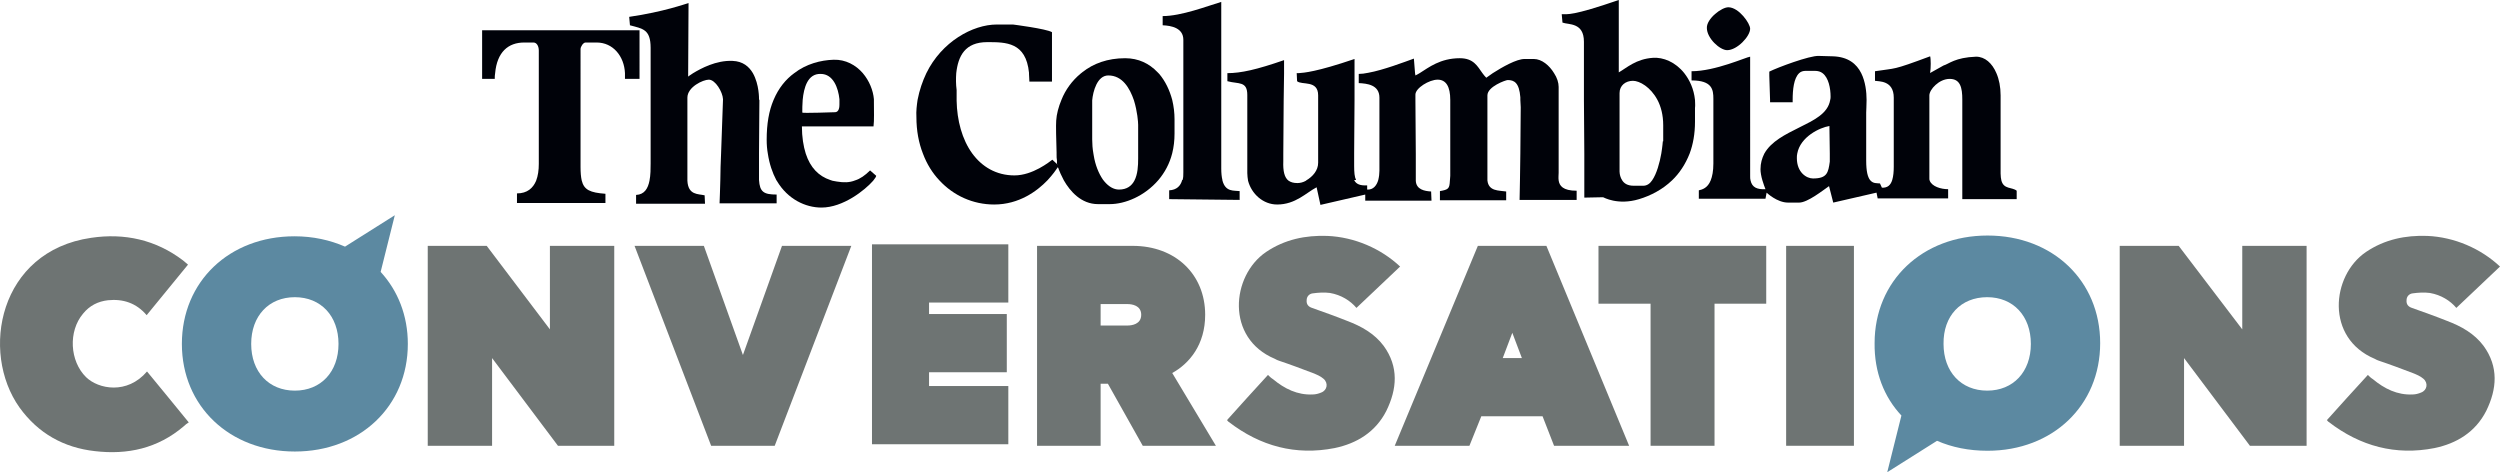 <?xml version="1.0" encoding="UTF-8"?>
<svg id="Layer_2" data-name="Layer 2" xmlns="http://www.w3.org/2000/svg" viewBox="0 0 652.79 123.3">
  <defs>
    <style>
      .cls-1 {
        fill: #5c89a1;
      }

      .cls-1, .cls-2, .cls-3, .cls-4 {
        stroke-width: 0px;
      }

      .cls-2, .cls-3 {
        fill: #000209;
      }

      .cls-3 {
        fill-rule: evenodd;
      }

      .cls-4 {
        fill: #6e7473;
      }
    </style>
  </defs>
  <g>
    <path class="cls-3" d="m308.79,47c.2-.6.2-1.3.2-2V10.4c0-3.1-3.1-3.7-5.4-3.8v-2.4c4.9,0,11.6-2.6,15.3-3.7v43.5c0,1.2.1,2.2.3,3v.1c.8,3.1,3,2.6,4.5,2.8v2.3l-18.4-.2v-2.3c2-.1,3-1.2,3.4-2.7h.1Z"/>
    <path class="cls-3" d="m125.89,7.9v12.7h3.3c0-.5,0-1,.1-1.5h0c.5-5.5,3.4-8,7.6-8h2.4c.9,0,1.4,1,1.4,2.1v29.6c0,1.6-.2,3.1-.7,4.4h0c-.8,1.9-2.3,3.3-5,3.3v2.5h23.1v-2.4c-4-.3-5.6-1-6.2-3.5h0c-.2-.9-.3-2-.3-3.5V12.8c0-.6.7-1.7,1.3-1.7h2.9c4.3,0,7.2,3.6,7.4,8v1.5h3.8V7.9h-41.1Z"/>
    <path class="cls-3" d="m198.19,25.9s.1-3.8-1.6-6.8h0c-1-1.7-2.6-3.1-5.3-3.2-4.3-.2-8.3,2-10.3,3.2h0c-.8.5-1.3.9-1.3.9v-.9l.1-18.3c-.8.2-6.5,2.3-15.5,3.6l.2,2.2c3.3.9,5.4,1,5.4,5.9v30.2c0,1.3,0,3-.3,4.5h0c-.4,2-1.3,3.6-3.5,3.7v2.3h18c0-.4-.1-2.2-.1-2.2-1.7-.4-4.3,0-4.5-3.8v-21.7c0-2.8,4.1-4.7,5.6-4.7,1.7,0,3.6,3.2,3.7,5.1l-.5,14.1h0c-.1,2.4-.2,4.8-.2,7-.1,2.4-.1,4.5-.2,6.1h14.9v-2.3c-3.4,0-4.4-.7-4.6-3.8v-7l.1-13.8-.1-.3Z"/>
    <path class="cls-3" d="m227.19,44.5c-1.3,1.3-2.6,2.2-3.9,2.6h0c-1.5.6-3,.6-4.8.3-.4-.1-.7-.1-1.1-.2l-.6-.2c-3-1-5.2-3.2-6.4-6.9-.6-1.9-1-4.3-1-7.1h18.7c.2-1.6.1-4,.1-6.6v-.5c-.2-2.3-1.2-4.8-2.9-6.8h0c-1.8-2.1-4.5-3.6-7.6-3.5-3.4.1-7.2,1.1-10.3,3.5h0c-2.2,1.6-4.1,3.9-5.4,7-1.2,2.8-1.8,6.2-1.8,10.4,0,1.3.1,2.5.3,3.6.4,2.7,1.2,5,2.2,6.9l.2.3c2.8,4.7,7.4,6.9,11.6,6.9,5.7,0,11.4-4.6,13.5-7h0c.5-.6.8-1.1.8-1.3l-1.6-1.4Zm-17.6-18.4c.3-3.2,1.3-6.9,4.7-6.8,3.3,0,4.6,3.7,4.9,6.6v1.4c0,1.3-.4,2-1.2,2,0,0-8.5.3-8.5.1,0-.9,0-2.1.1-3.3Z"/>
    <path class="cls-3" d="m249.69,19.1c.5-4.5,2.3-8.1,8.1-8.1,4.9,0,10.1,0,10.9,8v.3c0,.6.1,1.3.1,2h5.9v-12.9c-1.5-.9-10.2-2-10.2-2h-4.2c-6.3,0-14.4,4.5-18.4,12.7h0c-1,2.1-1.8,4.4-2.3,7h0c-.2,1.4-.4,2.9-.3,4.5,0,3.5.6,6.7,1.7,9.5h0c1,2.7,2.5,5.1,4.3,7h0c3.7,4,8.8,6.3,14.3,6.3,6.5,0,11.2-3.5,13.9-6.3h0c1.4-1.5,2.3-2.8,2.7-3.4l.3-.4-1.7-1.6c-.7.5-5.1,4.1-9.9,4.1s-8.5-2.3-11-5.7c-2.7-3.7-4-8.7-4.1-13.8v-2.8c-.2-1.5-.2-3-.1-4.4"/>
    <path class="cls-3" d="m306.09,26.1c-.7-2.6-1.8-4.9-3.4-6.8l-.5-.5c-2.1-2.2-4.9-3.6-8.4-3.6-4.6,0-8.3,1.4-11.1,3.6l-.5.4c-2.3,1.9-4,4.3-5,6.8h0c-.8,1.9-1.3,3.8-1.4,5.5-.1,1.1,0,5.2.1,8.3v.5c0,.6,0,1.1.1,1.6v.8l.2.9.2.4c0,.1.1.2.1.3.2.6.6,1.4,1.1,2.4l.2.4c1.6,2.8,4.5,6.2,8.9,6.2h3.1c4,0,9.1-2.1,12.7-6.3h0c1.6-1.9,2.9-4.2,3.6-7h0c.4-1.6.6-3.3.6-5.1v-3.8c0-1.6-.2-3.3-.6-5Zm-8.9,15.3c0,1.9-.1,4.1-1,5.8h0c-.7,1.3-1.9,2.3-4,2.3-1.4,0-2.7-.8-3.8-2.1l-.4-.5c-1.1-1.6-2-3.8-2.4-6.3l-.1-.6c-.2-1.1-.3-2.4-.3-3.6v-10.2c.2-2.3,1.3-6.5,4.2-6.5,3.7,0,5.6,3.3,6.7,6.5.9,2.9,1.1,5.7,1.1,6.4v8.8h0Z"/>
    <path class="cls-2" d="m354.09,47c-.4-.8-.5-2-.5-3.7v-3.2l.1-14v-10.7c-10,3.4-13.2,3.6-14.6,3.7h-.5l.1,2.1c1.2,1.1,5.5-.4,5.5,3.7v17.6c0,2-1.4,3.6-3.1,4.6l-.1.1c-.7.4-1.5.6-2.2.6-1,0-1.7-.2-2.3-.6h0c-1.1-.8-1.5-2.5-1.4-5.1v-1.9l.1-14,.1-7v-3.5c-7.2,2.5-11.3,3.4-14.8,3.4v2.1c2.9.8,5.2-.1,5.2,3.6v1.4h0v19c0,.7.1,1.3.2,2h0c.9,3.4,3.9,6.2,7.6,6.2,4.8,0,7.6-3.1,10.3-4.5l1,4.6,11.7-2.7v1.6h17.3l-.1-2.4c-1.7-.1-3.9-.5-4-2.8h0v-7l-.1-14v-1.5c0-1.7,3.6-3.9,5.8-3.9s3.3,1.8,3.3,5.3v19.8c0,.5-.1.9-.1,1.3-.1,2.1-.4,2.3-2.6,2.7v2.4h17.3v-2.3c-1.9-.3-4.6,0-4.9-2.9h0v-22.2c0-2.3,4.8-4,5.3-4,1.7,0,3,.7,3.3,4.5v.7c0,.6.1,1.2.1,1.9l-.1,12.1-.1,7-.1,5.1h14.9v-2.4c-3.6,0-4.5-1.3-4.7-2.7-.1-.7,0-1.4,0-2v-22.4c0-1.1-.4-2.4-1.2-3.6h0c-1.2-2-3.2-3.7-5.3-3.7h-2.4c-2.1,0-5.8,2.1-8.3,3.7h0c-.7.5-1.3.9-1.7,1.2-.4-.4-.7-.8-1-1.2h0c-1.3-1.8-2.3-3.9-5.9-3.9-5.1,0-8.1,2.4-10.5,3.9-.4.2-.8.5-1.1.6l-.1-.6-.3-3.8c-2.5.9-8,3-11.9,3.7h0c-.9.2-1.8.3-2.5.3v2.4c2.1.1,5.4.4,5.4,3.8v19.1c0,.7-.1,1.6-.3,2.4-.4,1.4-1.3,2.6-2.9,2.5v-1.1c-1.8.1-2.9-.3-3.4-1.4h.5Z"/>
    <path class="cls-2" d="m442.59,26.1c-.3-2.9-1.4-5.2-2.8-7-2.3-2.9-5.5-4.2-8.2-4-4.4.3-6.8,2.6-8.9,3.8V0c-12.2,4.2-13.4,3.7-14.9,3.7l.2,2.2c1.6.6,5.6-.1,5.6,5v15.2l.1,14v11.5l4.9-.1c.1,0,3.8,2.2,9.4.5,3-.9,6.1-2.5,8.6-4.9h0c1.9-1.8,3.5-4.2,4.6-7h0c.9-2.4,1.4-5.2,1.4-8.3v-3.6c.1-.7,0-1.4,0-2.1Zm-8.4,10.8s-.1,1.4-.4,3.2c-.4,2.3-1.2,5.3-2.4,7h0c-.6.9-1.4,1.4-2.3,1.4h-2.5c-1.6,0-2.5-.6-3-1.4-.8-1.2-.7-2.6-.7-2.6v-20.2c0-2,1.6-3.2,3.5-3.2,1.7,0,4.6,1.6,6.4,5,.9,1.7,1.5,3.9,1.5,6.6v4.2h-.1Z"/>
    <path class="cls-3" d="m451.39,1.9c2.7.1,5.6,4.2,5.6,5.6,0,2-3.4,5.6-6,5.6-1.9,0-5.3-3.1-5.3-5.8-.1-2.4,3.9-5.5,5.7-5.4"/>
    <path class="cls-2" d="m522.59,47.1h0c-.1-.5-.2-1-.2-1.8v-20.4c0-2.2-.4-4.2-1.1-5.8h0c-1.1-2.6-3-4.3-5.3-4.3-5.5.2-7.1,1.9-8.5,2.3l-3.4,1.9-.1.1v-.1h0c.2-1.2.2-3.7,0-4.3-10.2,3.8-8.7,3-14.4,3.9v2.5c.9.2,4.9-.2,4.9,4.4v18c0,1.3-.1,2.5-.4,3.5h0c-.4,1.3-1.2,2.1-2.7,2l-.5-1.1c-.8-.1-1.8.1-2.6-.9-.6-.8-1-2.2-1-5.1v-12.5c0-.6.1-1.8.1-3.3h0c0-2.1-.3-4.8-1.4-7h0c-1.2-2.4-3.4-4.3-7.5-4.4l-3.6-.1c-2.4-.1-10.7,3-12.9,4.1v1.1l.2,6.3v.6h5.9v-.6c0-2.7.3-5.7,1.7-7h0c.4-.4,1-.6,1.7-.6h2.4c.8,0,1.5.2,2,.6h0c1.6,1.2,2.1,4,2.1,6.1,0,.3,0,.6-.1.9-.6,3.6-4.3,5.3-8.1,7.2-3.6,1.8-7.3,3.6-9.1,6.8-.6,1.2-1,2.5-1,4.1,0,.8.2,1.9.5,2.9s.6,1.8.8,2.3c-2.1.1-3.5-.4-3.9-2.3h0c-.1-.3-.1-.7-.1-1.1V14.8c-1,.1-9.1,3.8-15.3,3.8v2.4c5.4,0,5.7,2.4,5.7,4.8v16.9c0,2-.3,3.4-.7,4.4-.8,2-2.2,2.4-3.1,2.6v2.2h17.4l.3-1.6s2.7,2.6,5.6,2.6h2.9c2.2,0,6.2-3.2,7.8-4.3l1.1,4.3,11.3-2.6.3,1.5h18.4v-2.4c-1.9,0-4.2-.7-4.8-2.2-.1-.2-.1-.4-.1-.6v-21.7c0-1.5,2.5-4.3,5.3-4.3s3.3,2.3,3.3,5.4v26h14.2v-2.2c-1.2-1-3.4-.3-4-2.7Zm-49.2-.5c-1.7,0-4.2-1.6-4.2-5.3,0-.4,0-.8.1-1.2.8-4.4,5.9-6.8,8.4-7.2l.1,7.2v2.1c-.4,2.9-.7,4.4-4.4,4.4Z"/>
  </g>
  <g>
    <polygon class="cls-4" points="145.69 116.4 128.49 93.5 128.49 116.4 111.69 116.4 111.69 64.2 127.09 64.2 143.59 86 143.59 64.2 160.39 64.2 160.39 116.4 145.69 116.4"/>
    <polygon class="cls-4" points="185.69 116.4 165.69 64.2 183.79 64.2 193.99 92.7 204.19 64.2 222.29 64.2 202.29 116.4 185.69 116.4"/>
    <polygon class="cls-4" points="227.69 116 227.69 63.8 263.29 63.8 263.29 79 242.59 79 242.59 82 262.89 82 262.89 97.2 242.59 97.2 242.59 100.8 263.29 100.8 263.29 116 227.69 116"/>
    <path class="cls-4" d="m298.39,116.4l-9.1-16.2h-1.9v16.2h-16.6v-52.2h25c11.1,0,18.9,7.4,18.9,18,0,7.8-4.1,12.7-8.6,15.2l11.4,19s-19.1,0-19.1,0Zm-4-31.4c1.1,0,3.6-.3,3.6-2.8s-2.5-2.8-3.6-2.8h-7v5.6h7Z"/>
    <path class="cls-4" d="m405.79,116.4l-3-7.7h-16l-3.1,7.7h-19.5l21.7-52.2h17.9l21.6,52.2s-19.6,0-19.6,0Zm-8.4-22.9l-2.5-6.6-2.5,6.6h5Z"/>
    <polygon class="cls-4" points="430.99 116.4 430.99 79.3 417.39 79.3 417.39 64.2 461.19 64.2 461.19 79.3 447.69 79.3 447.69 116.4 430.99 116.4"/>
    <rect class="cls-4" x="466.39" y="64.2" width="17.7" height="52.2"/>
    <polygon class="cls-4" points="587.49 116.4 570.29 93.5 570.29 116.4 553.49 116.4 553.49 64.2 568.89 64.2 585.49 86 585.49 64.2 602.29 64.2 602.29 116.4 587.49 116.4"/>
    <path class="cls-4" d="m38.39,97c3.6,4.3,7.1,8.7,10.9,13.3-.5.3-.9.6-1.3,1-6.8,5.8-14.7,7.5-23.2,6.5-8.1-.9-14.8-4.6-19.7-11.4C-5.21,91.9-.31,65.6,23.79,62.1c8.7-1.3,16.9.5,24,5.9.4.3.8.7,1.3,1.1-3.6,4.4-7.2,8.8-10.8,13.2-2.7-3.2-6.2-4.3-10.1-3.9-2.6.3-4.8,1.4-6.5,3.5-3.9,4.6-3.5,12.4.8,16.6,3.2,3.1,10.7,4.6,15.9-1.5Z"/>
    <path class="cls-4" d="m652.79,69.6c-3.8,3.6-7.6,7.2-11.4,10.8-1.6-1.9-4-3.4-6.9-3.9-1.5-.2-3-.1-4.5.1-.9.1-1.6.8-1.6,1.8-.1,1.1.5,1.7,1.4,2,3.1,1.1,6.2,2.2,9.2,3.4,3.7,1.4,7.1,3.3,9.5,6.5,4,5.5,3.5,11.3.7,17-2.8,5.5-7.7,8.5-13.5,9.7-10.2,2-19.4-.5-27.6-6.8-.2-.1-.3-.3-.5-.5,3.6-4,7.1-7.9,10.7-11.8.4.4.8.8,1.3,1.1,3,2.5,6.4,4.2,10.4,4,.7,0,1.5-.2,2.2-.5,1.6-.6,1.9-2.5.6-3.6-.8-.7-1.8-1.1-2.8-1.5-2.9-1.1-5.8-2.2-8.8-3.2-.4-.1-.7-.3-1.1-.5-12.9-5.4-11.4-21.7-2.3-27.9,4.9-3.3,10.3-4.4,16-4.2,7.1.3,14,3.3,19,8Z"/>
    <path class="cls-4" d="m365.59,69.6c-3.8,3.6-7.6,7.2-11.4,10.8-1.6-1.9-4-3.4-6.9-3.9-1.5-.2-3-.1-4.5.1-.9.1-1.6.8-1.6,1.8-.1,1.1.5,1.7,1.4,2,3.1,1.1,6.2,2.2,9.2,3.4,3.7,1.4,7.1,3.3,9.5,6.5,4,5.5,3.5,11.3.7,17-2.8,5.5-7.7,8.5-13.5,9.7-10.2,2-19.4-.5-27.6-6.8-.2-.1-.3-.3-.5-.5,3.6-4,7.1-7.9,10.7-11.8.4.4.8.8,1.3,1.1,3,2.5,6.4,4.2,10.4,4,.7,0,1.5-.2,2.2-.5,1.6-.6,1.9-2.5.6-3.6-.8-.7-1.8-1.1-2.8-1.5-2.9-1.1-5.8-2.2-8.8-3.2-.4-.1-.7-.3-1.1-.5-12.9-5.4-11.4-21.7-2.3-27.9,4.9-3.3,10.3-4.4,16-4.2,7.1.3,14,3.3,19,8Z"/>
    <path class="cls-1" d="m99.39,71l3.7-14.8-13,8.2c-3.9-1.7-8.3-2.7-13.2-2.7-17,0-29.4,11.8-29.4,28.1s12.5,28.1,29.5,28.1,29.5-11.8,29.5-28.1c0-7.4-2.6-13.9-7.1-18.8Zm-22.4,31c-6.8,0-11.4-4.9-11.4-12.2s4.6-12.2,11.4-12.2,11.4,4.9,11.4,12.2-4.6,12.2-11.4,12.2Z"/>
    <path class="cls-1" d="m496.49,108.5l-3.7,14.8,13-8.2c3.9,1.7,8.3,2.6,13.2,2.6,17,0,29.4-11.8,29.4-28.1s-12.4-28.1-29.4-28.1-29.5,11.8-29.5,28.1c-.1,7.6,2.5,14.1,7,18.9Zm22.4-30.9c6.8,0,11.4,4.9,11.4,12.2s-4.6,12.2-11.4,12.2-11.4-4.9-11.4-12.2c-.1-7.3,4.5-12.2,11.4-12.2Z"/>
  </g>
</svg>
